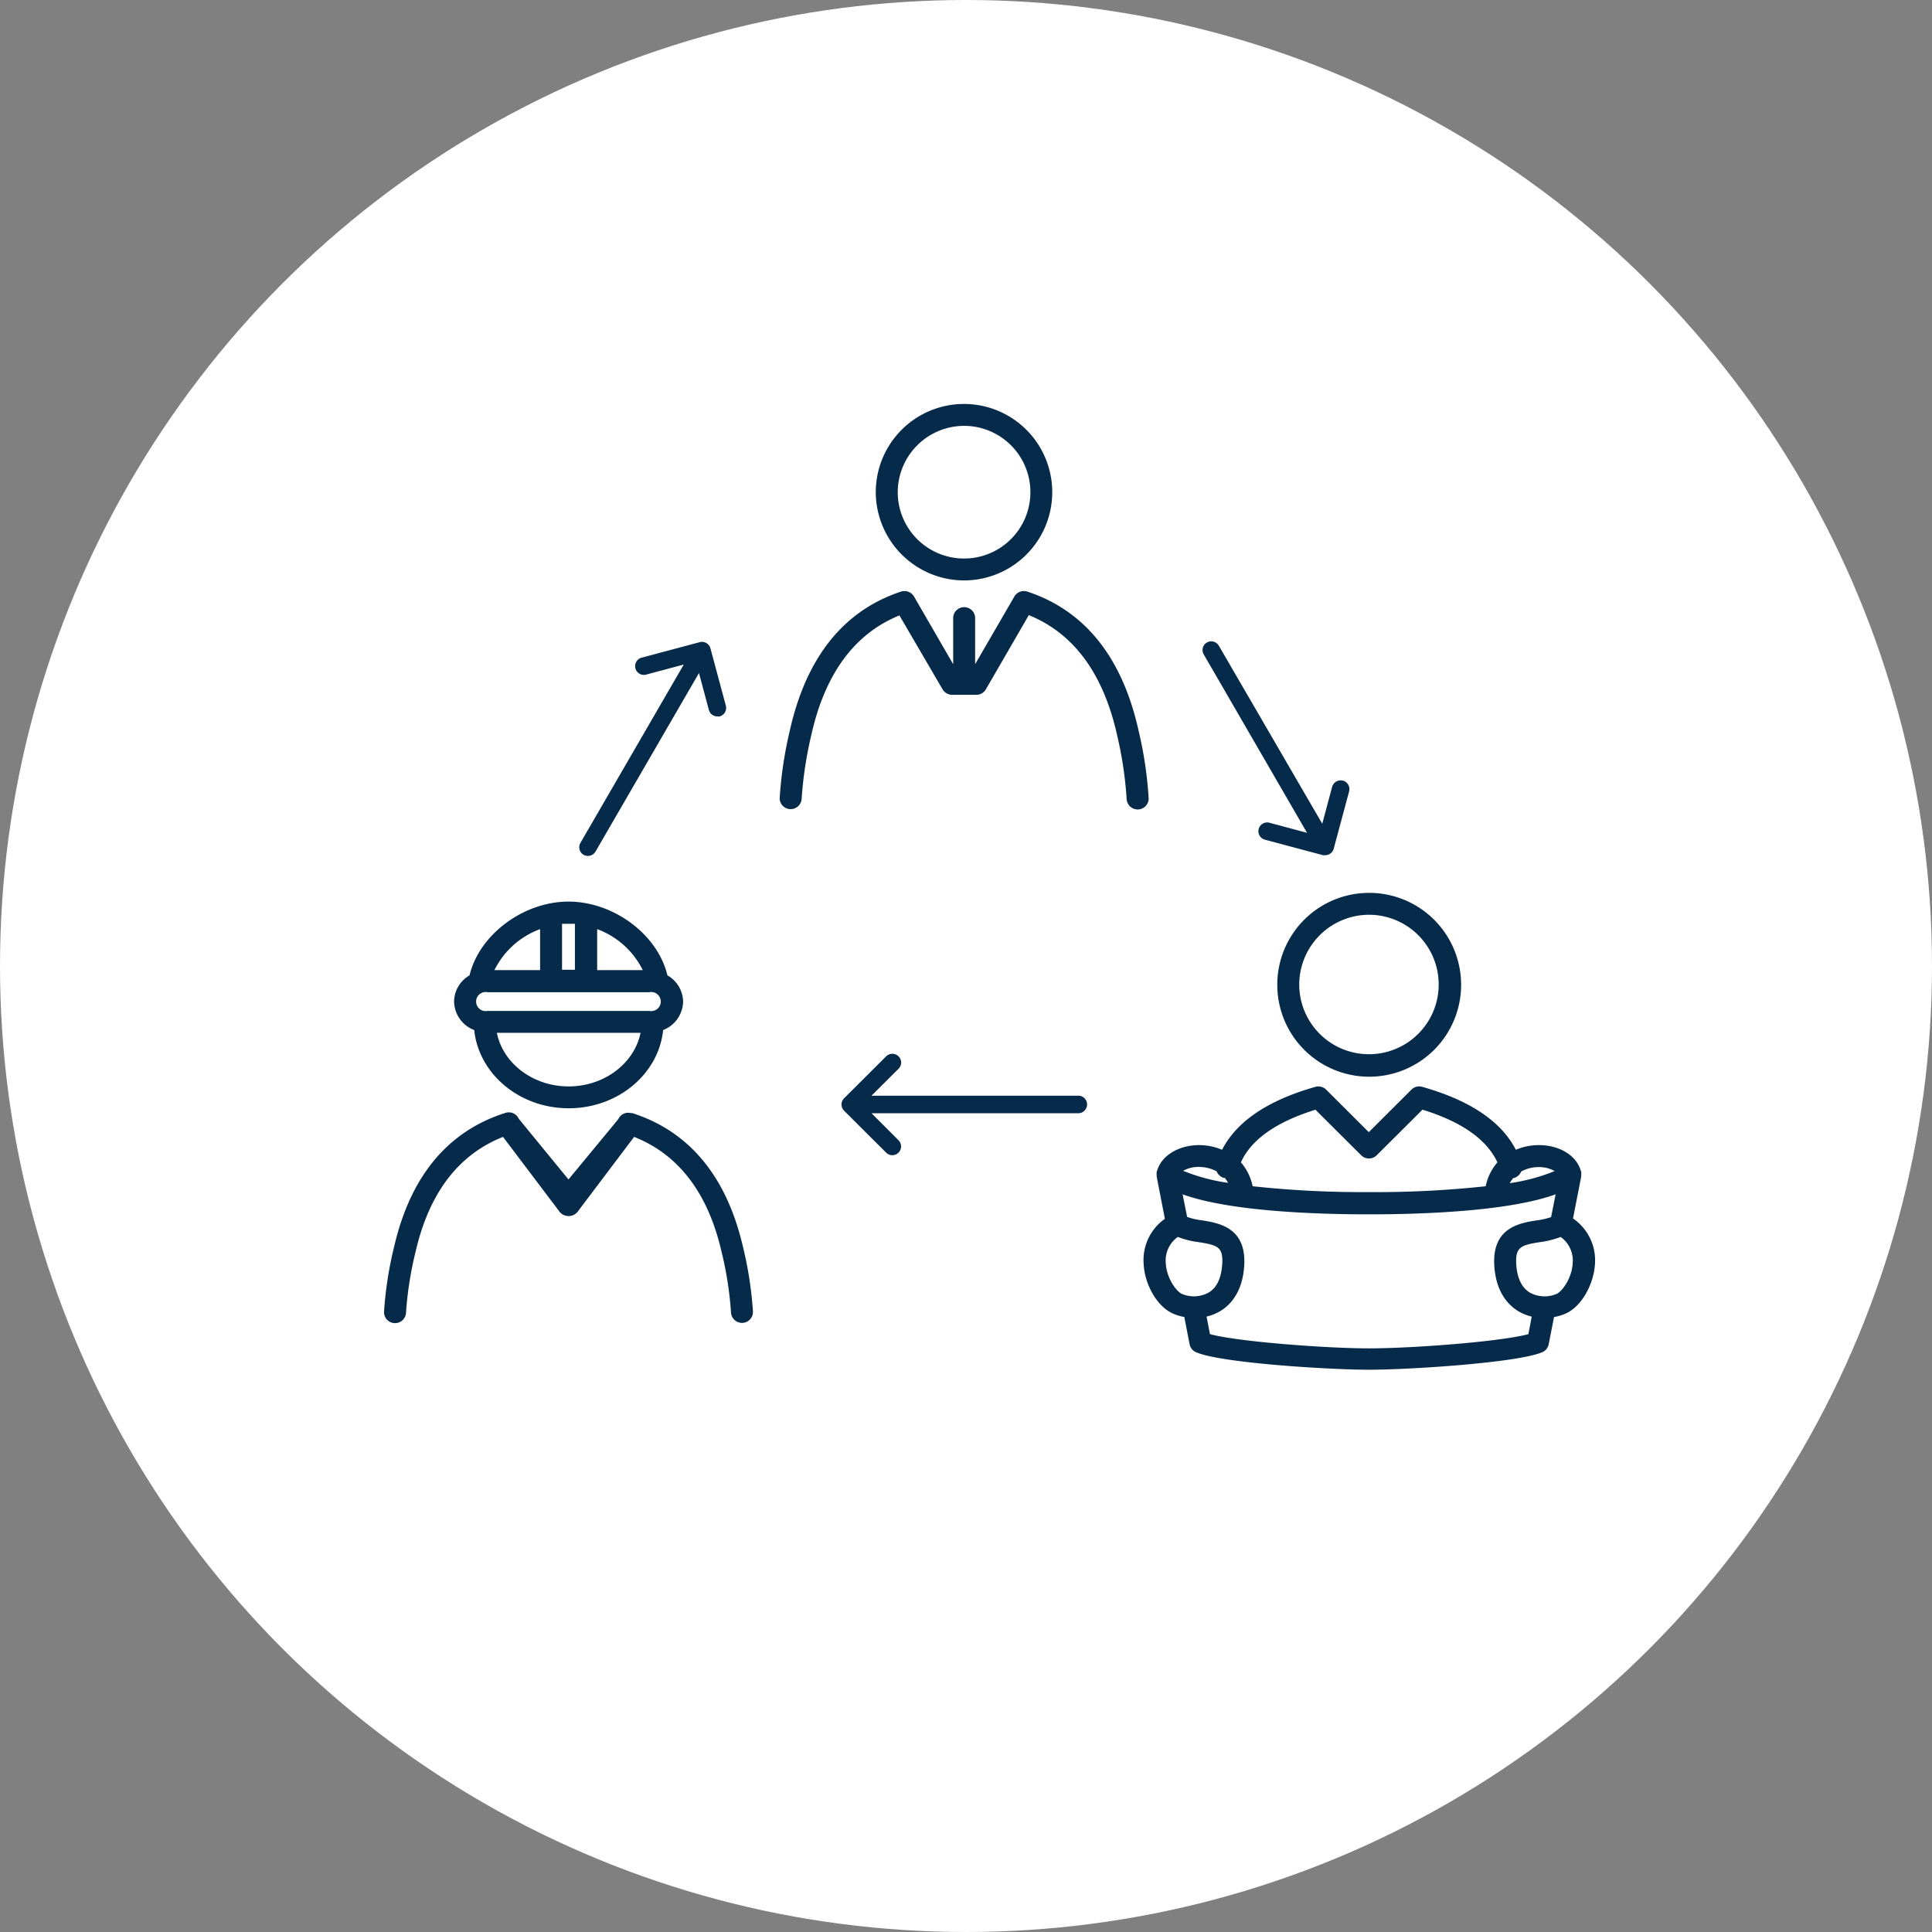 <svg xmlns="http://www.w3.org/2000/svg" viewBox="0 0 330 330"><rect x="0" y="0" width="330" height="330" fill="#808080" stroke="none"/><g data-name="レイヤー 2"><g data-name="レイヤー 1"><circle cx="165" cy="165" r="165" fill="#fff"/><path d="M164.71 99.14a15.07 15.07 0 10-15.12-15.07 15.11 15.11 0 0015.12 15.07zm0-26.4a11.33 11.33 0 11-11.37 11.33 11.36 11.36 0 0111.37-11.33zm53.46 95.41a15.7 15.7 0 1015.69-15.64 15.68 15.68 0 00-15.69 15.64zm15.69-11.9a11.91 11.91 0 11-11.94 11.9 11.94 11.94 0 0111.94-11.9zm-10.61-14l-6.32-1.69a1.5 1.5 0 10-.78 2.89l9.82 2.62a1.31 1.31 0 00.39 0 1.53 1.53 0 00.75-.2 1.46 1.46 0 00.7-.91l2.63-9.79a1.5 1.5 0 00-1.06-1.83 1.51 1.51 0 00-1.84 1.06l-1.69 6.3-17.66-30.4a1.5 1.5 0 00-2.05-.55 1.48 1.48 0 00-.55 2zM81 175.94c.78 7.49 7.71 13.36 16.14 13.36s15.36-5.87 16.13-13.36a5.34 5.34 0 003.41-4.86 5.26 5.26 0 00-2.68-4.48c-1.66-7-9.21-12.6-16.9-12.6s-15.24 5.64-16.9 12.6a5.24 5.24 0 00-2.64 4.48 5.32 5.32 0 003.44 4.86zm16.14 9.63c-6.15 0-11.26-4-12.27-9.16h24.54c-1.05 5.19-6.16 9.16-12.31 9.16zM102 158.7a14.17 14.17 0 017.79 7H102zm-6-.91h2.2v7.85H96zm-3.75.91v7h-7.8a14.19 14.19 0 017.8-7zm-9 10.78h27.65a1.63 1.63 0 110 3.19H83.29a1.63 1.63 0 110-3.19zm185.43 38.67l1.4-7.18v-.13a.76.76 0 000-.15 1.78 1.78 0 000-.46v-.07a2.47 2.47 0 00-.1-.29c-.8-2.62-3.85-4.41-7.52-4.27a10 10 0 00-3.54.79c-2.49-4.84-7.83-8.45-16-10.75a1.87 1.87 0 00-1.84.48l-7.28 7.26-7.28-7.26a1.88 1.88 0 00-1.83-.48c-8.13 2.3-13.47 5.91-15.95 10.75a10.09 10.09 0 00-3.55-.79c-3.61-.13-6.7 1.65-7.51 4.26a1.73 1.73 0 00-.11.32.08.08 0 010 .05 1.83 1.83 0 000 .47v.27l1.4 7.21a8.62 8.62 0 00-3.63 7.62c.15 3.64 2.34 7.4 5 8.56a8.29 8.29 0 001.95.59l.9 4.65a1.89 1.89 0 001.08 1.36c4.21 1.86 22.85 3 29.59 3s25.38-1.18 29.59-3a1.87 1.87 0 001.08-1.36l.91-4.64a8.54 8.54 0 002-.6c2.63-1.16 4.81-4.92 5-8.56a8.66 8.66 0 00-3.72-7.65zm-10.23-6.94a.78.78 0 00.16 0 1.88 1.88 0 001.22-1.11 6.33 6.33 0 012.73-.75h.24a5.36 5.36 0 012.75.68 32.27 32.27 0 01-7.67 2.06 5.35 5.35 0 01.61-.88zm-33.77-11.67l7.82 7.79a1.88 1.88 0 002.65 0l7.82-7.79c6.75 2.08 11 5.12 12.8 9a8.89 8.89 0 00-2 4.08 175.56 175.56 0 01-19.91 1 175.25 175.25 0 01-19.9-1 9 9 0 00-2-4.08c1.73-3.88 6.04-6.92 12.76-9zm-19.6 9.79a6.4 6.4 0 012.74.75 1.84 1.84 0 001.21 1.11h.17a4.32 4.32 0 01.56.85 32.27 32.27 0 01-7.67-2.06 5.47 5.47 0 013.03-.65zM201.86 221c-1-.47-2.63-2.76-2.74-5.31a4.93 4.93 0 012.06-4.41 15.25 15.25 0 003.58.89c3.21.51 4.21.82 4 3.82-.16 2.34-.94 4-2.34 4.8a5.23 5.23 0 01-4.56.21zm59.2 6.88c-4.62 1.27-19.73 2.43-27.2 2.43s-22.57-1.16-27.19-2.43l-.58-3a8 8 0 002.29-.91c1.73-1 3.85-3.23 4.14-7.76.42-6.53-4.32-7.3-7.16-7.76a12 12 0 01-2.59-.59L202 204c8.06 2.92 22.85 3.42 31.85 3.42s23.79-.5 31.86-3.42l-.77 3.89a12.38 12.38 0 01-2.55.57c-2.83.46-7.58 1.23-7.15 7.76.29 4.53 2.4 6.72 4.13 7.76a8.43 8.43 0 002.26.91zm4.84-6.88a5.23 5.23 0 01-4.58-.21c-1.39-.84-2.18-2.46-2.33-4.8-.19-3 .81-3.31 4-3.82a15.25 15.25 0 003.58-.89 4.93 4.93 0 012.06 4.41c-.1 2.5-1.69 4.79-2.73 5.31zm-69.7-84.61a67 67 0 00-1.72-11.58c-2.78-12.52-9.17-20.52-19-23.76a1.88 1.88 0 00-2.22.84l-6.7 11.56v-8a1.88 1.88 0 00-3.75 0v8l-6.69-11.56a1.89 1.89 0 00-2.22-.84c-9.81 3.24-16.2 11.24-19 23.76a69.05 69.05 0 00-1.73 11.58 1.88 1.88 0 003.75.12 66.8 66.8 0 011.64-10.89c2.33-10.51 7.4-17.4 15.07-20.5l7.37 12.63a1.91 1.91 0 001.63.93h4.14a1.88 1.88 0 001.62-.93l7.34-12.68c7.67 3.1 12.74 10 15.08 20.5a65.94 65.94 0 011.63 10.89 1.88 1.88 0 001.88 1.8h.06a1.87 1.87 0 001.82-1.92zm-12 50.77h-35.35l4.63-4.61a1.49 1.49 0 000-2.12 1.51 1.51 0 00-2.12 0l-7.19 7.17a1.5 1.5 0 000 2.11l7.19 7.17a1.51 1.51 0 001.06.44 1.5 1.5 0 001.06-2.55l-4.62-4.62h35.32a1.5 1.5 0 100-3zm-76.32 3a1.86 1.86 0 00-2.27 1l-8.51 10.3-8.49-10.37a1.87 1.87 0 00-2.28-1c-9.82 3.11-16.21 10.79-19 22.82A63.93 63.93 0 0065.6 224a1.87 1.87 0 001.82 2h.06a1.86 1.86 0 001.87-1.8A60.62 60.62 0 0171 213.74c2.32-10 7.33-16.55 14.92-19.55l9.49 12.56a2 2 0 003.42 0l9.48-12.56c7.59 3 12.61 9.57 14.92 19.55a60.62 60.62 0 011.63 10.42 1.89 1.89 0 001.94 1.8 1.87 1.87 0 001.81-1.92 64.39 64.39 0 00-1.72-11.14c-2.81-12.03-9.21-19.72-19.03-22.82zM99.67 146a1.46 1.46 0 00.75.2 1.5 1.5 0 001.3-.75l17.67-30.49 1.69 6.3a1.5 1.5 0 001.45 1.11 1.74 1.74 0 00.39 0 1.51 1.51 0 001.06-1.84l-2.63-9.78a1.5 1.5 0 00-1.84-1.06l-9.82 2.62a1.5 1.5 0 10.78 2.89l6.32-1.69-17.67 30.5a1.49 1.49 0 00.55 1.99z" fill="#062a49" fill-rule="evenodd"/></g></g></svg>